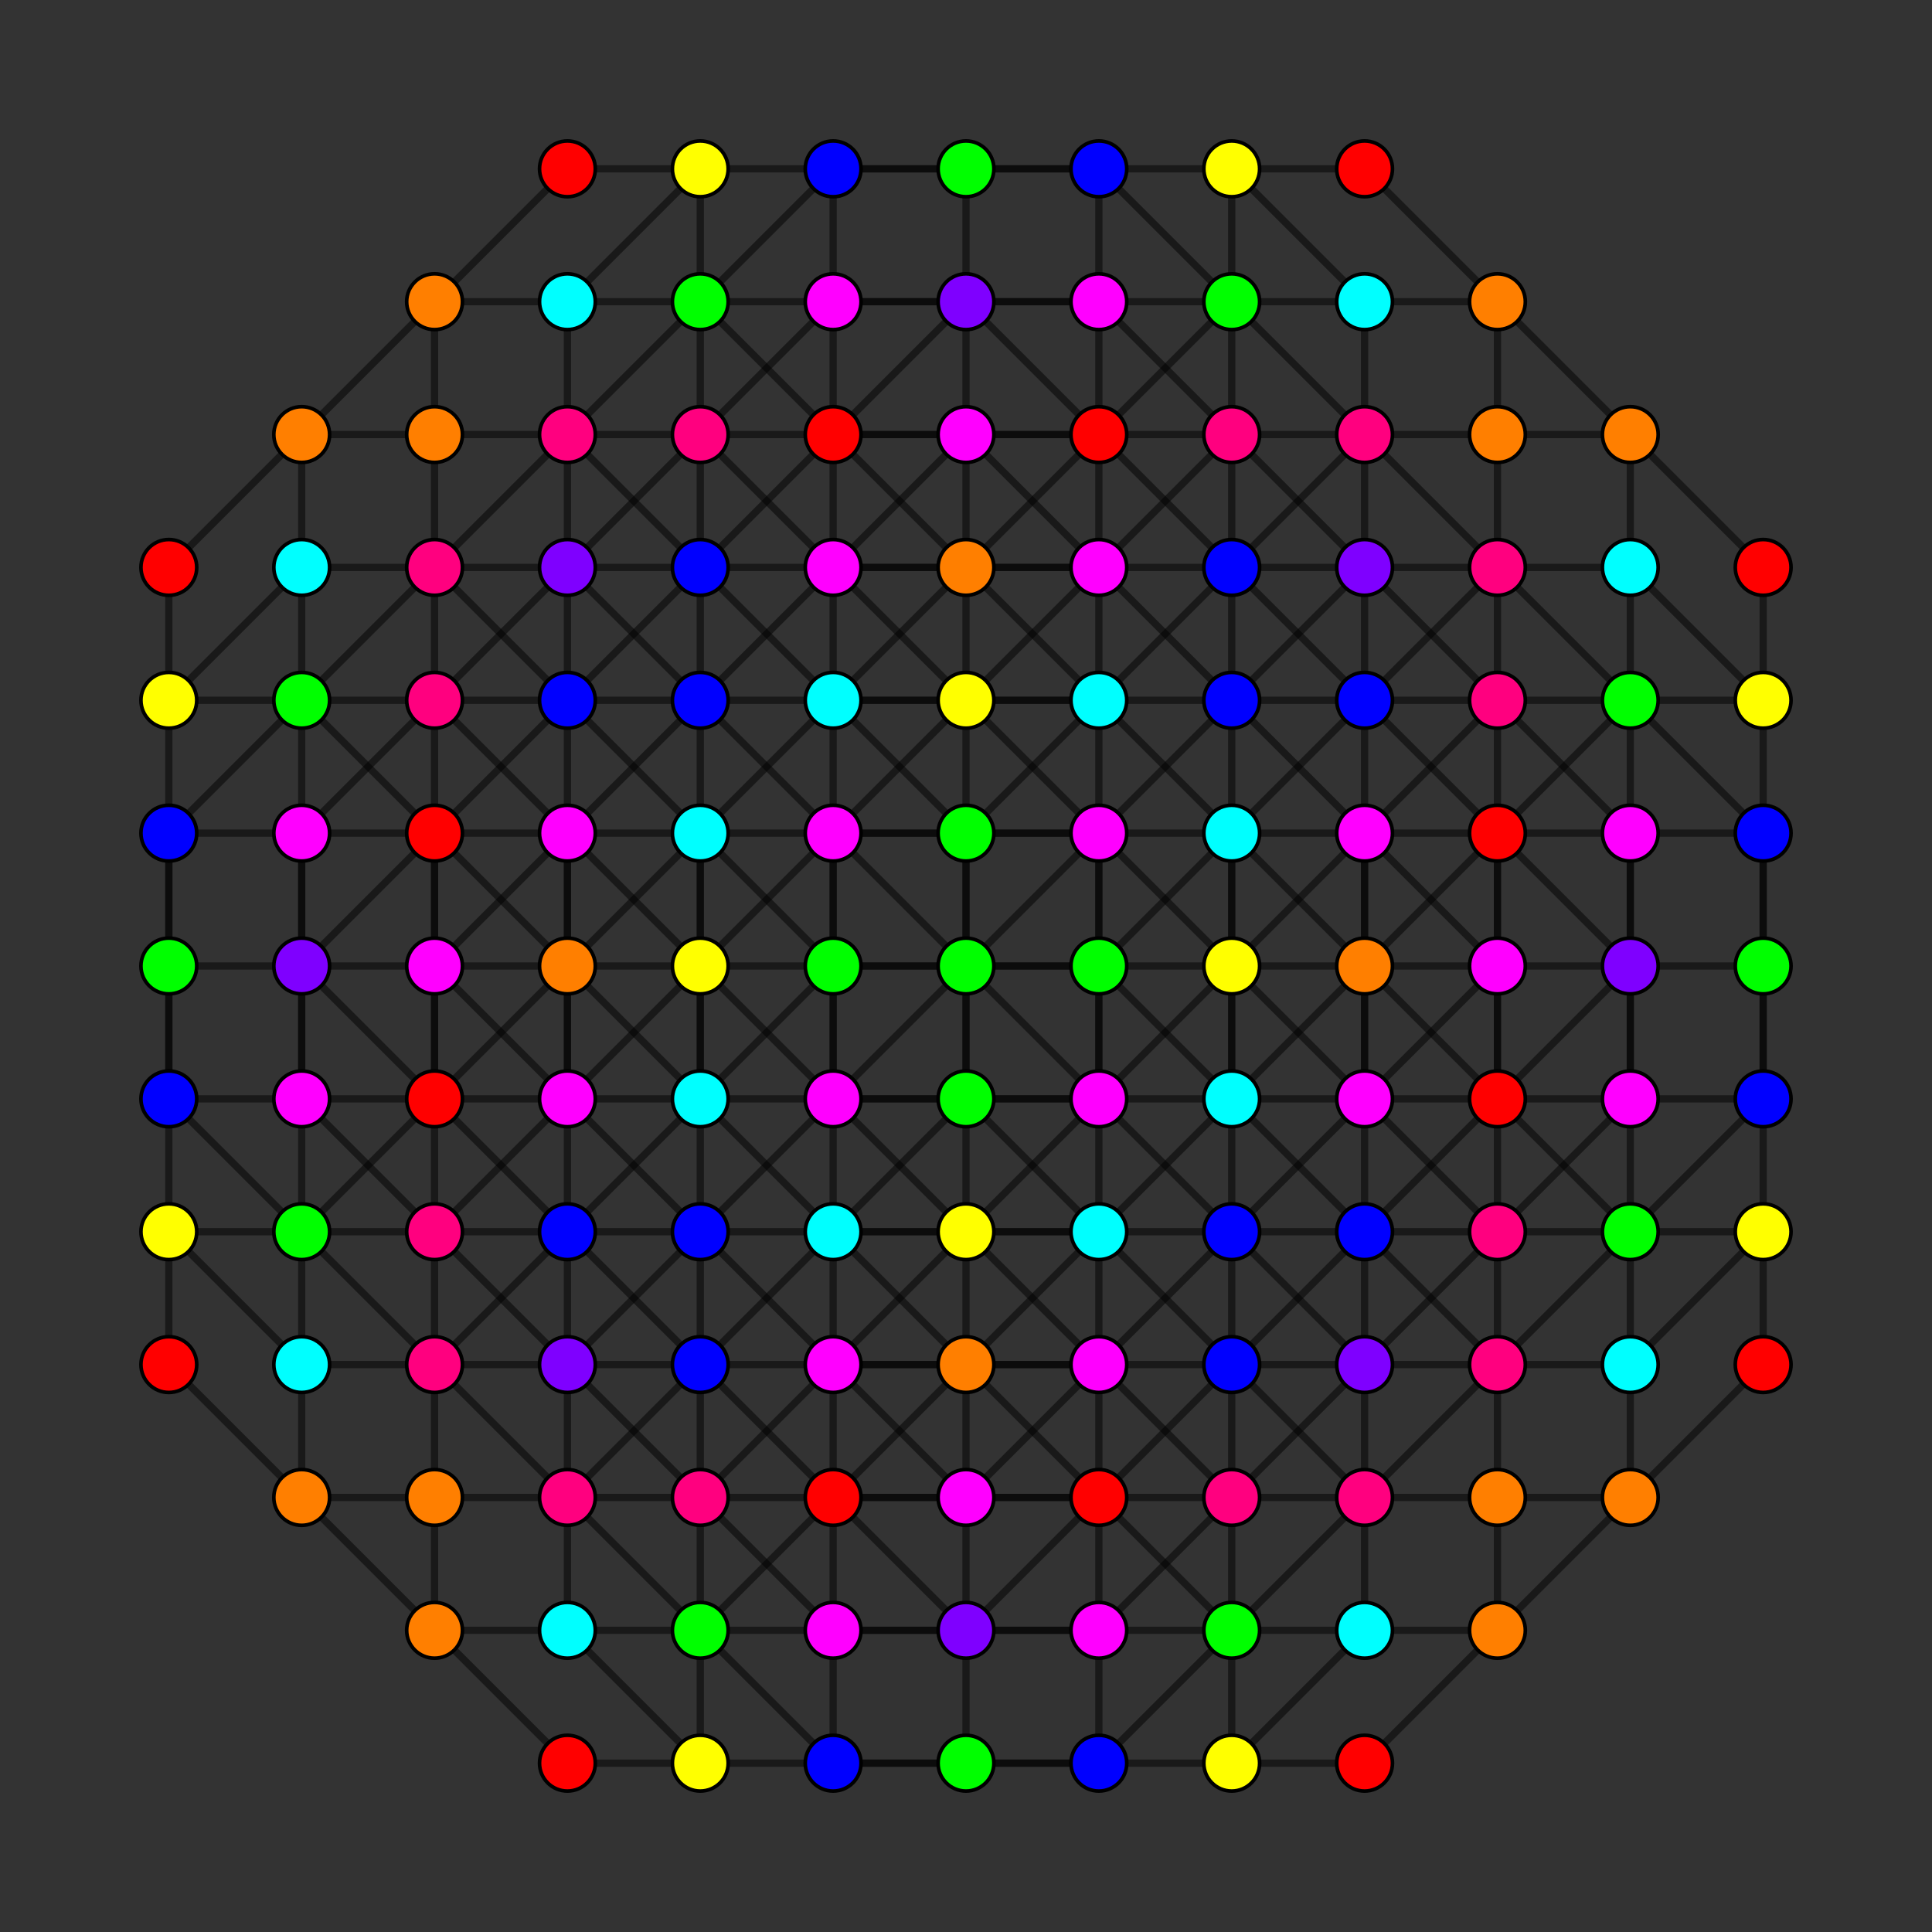 <?xml version="1.0" encoding="UTF-8" standalone="no"?>
<svg
xmlns="http://www.w3.org/2000/svg"
version="1.0"
width="1600" height="1600"
id="7-cube_t245_A3.svg">
<rect width="100%" height="100%" fill="#333333" stroke="none"/>
<g style="stroke:#000000;stroke-width:6.0;stroke-opacity:0.50;">
<line x1="910.029" y1="1020.058" x2="910.029" y2="1020.058"/>
<line x1="910.029" y1="1020.058" x2="910.029" y2="1130.088"/>
<line x1="910.029" y1="1020.058" x2="1020.058" y2="910.029"/>
<line x1="910.029" y1="1020.058" x2="1020.058" y2="1020.058"/>
<line x1="910.029" y1="1020.058" x2="800.000" y2="910.029"/>
<line x1="910.029" y1="1020.058" x2="689.971" y2="1020.058"/>
<line x1="249.854" y1="1020.058" x2="249.854" y2="1020.058"/>
<line x1="249.854" y1="1020.058" x2="249.854" y2="1130.088"/>
<line x1="249.854" y1="1020.058" x2="359.883" y2="910.029"/>
<line x1="249.854" y1="1020.058" x2="359.883" y2="1020.058"/>
<line x1="249.854" y1="1020.058" x2="139.825" y2="910.029"/>
<line x1="910.029" y1="359.883" x2="910.029" y2="359.883"/>
<line x1="910.029" y1="359.883" x2="910.029" y2="469.912"/>
<line x1="910.029" y1="359.883" x2="1020.058" y2="249.854"/>
<line x1="910.029" y1="359.883" x2="1020.058" y2="359.883"/>
<line x1="910.029" y1="359.883" x2="800.000" y2="469.912"/>
<line x1="910.029" y1="359.883" x2="689.971" y2="359.883"/>
<line x1="249.854" y1="359.883" x2="249.854" y2="359.883"/>
<line x1="249.854" y1="359.883" x2="249.854" y2="469.912"/>
<line x1="249.854" y1="359.883" x2="359.883" y2="249.854"/>
<line x1="249.854" y1="359.883" x2="359.883" y2="359.883"/>
<line x1="249.854" y1="359.883" x2="139.825" y2="469.912"/>
<line x1="1350.146" y1="1020.058" x2="1350.146" y2="1020.058"/>
<line x1="1350.146" y1="1020.058" x2="1350.146" y2="1130.088"/>
<line x1="1350.146" y1="1020.058" x2="1240.117" y2="910.029"/>
<line x1="1350.146" y1="1020.058" x2="1240.117" y2="1020.058"/>
<line x1="1350.146" y1="1020.058" x2="1460.176" y2="910.029"/>
<line x1="689.971" y1="1020.058" x2="689.971" y2="1020.058"/>
<line x1="689.971" y1="1020.058" x2="689.971" y2="1130.088"/>
<line x1="689.971" y1="1020.058" x2="579.942" y2="910.029"/>
<line x1="689.971" y1="1020.058" x2="579.942" y2="1020.058"/>
<line x1="689.971" y1="1020.058" x2="800.000" y2="910.029"/>
<line x1="1350.146" y1="359.883" x2="1350.146" y2="359.883"/>
<line x1="1350.146" y1="359.883" x2="1350.146" y2="469.912"/>
<line x1="1350.146" y1="359.883" x2="1240.117" y2="249.854"/>
<line x1="1350.146" y1="359.883" x2="1240.117" y2="359.883"/>
<line x1="1350.146" y1="359.883" x2="1460.176" y2="469.912"/>
<line x1="689.971" y1="359.883" x2="689.971" y2="359.883"/>
<line x1="689.971" y1="359.883" x2="689.971" y2="469.912"/>
<line x1="689.971" y1="359.883" x2="579.942" y2="249.854"/>
<line x1="689.971" y1="359.883" x2="579.942" y2="359.883"/>
<line x1="689.971" y1="359.883" x2="800.000" y2="469.912"/>
<line x1="910.029" y1="1240.117" x2="910.029" y2="1240.117"/>
<line x1="910.029" y1="1240.117" x2="910.029" y2="1130.088"/>
<line x1="910.029" y1="1240.117" x2="1020.058" y2="1350.146"/>
<line x1="910.029" y1="1240.117" x2="1020.058" y2="1240.117"/>
<line x1="910.029" y1="1240.117" x2="800.000" y2="1130.088"/>
<line x1="910.029" y1="1240.117" x2="689.971" y2="1240.117"/>
<line x1="249.854" y1="1240.117" x2="249.854" y2="1240.117"/>
<line x1="249.854" y1="1240.117" x2="249.854" y2="1130.088"/>
<line x1="249.854" y1="1240.117" x2="359.883" y2="1350.146"/>
<line x1="249.854" y1="1240.117" x2="359.883" y2="1240.117"/>
<line x1="249.854" y1="1240.117" x2="139.825" y2="1130.088"/>
<line x1="910.029" y1="579.942" x2="910.029" y2="579.942"/>
<line x1="910.029" y1="579.942" x2="910.029" y2="469.912"/>
<line x1="910.029" y1="579.942" x2="1020.058" y2="689.971"/>
<line x1="910.029" y1="579.942" x2="1020.058" y2="579.942"/>
<line x1="910.029" y1="579.942" x2="800.000" y2="689.971"/>
<line x1="910.029" y1="579.942" x2="689.971" y2="579.942"/>
<line x1="249.854" y1="579.942" x2="249.854" y2="579.942"/>
<line x1="249.854" y1="579.942" x2="249.854" y2="469.912"/>
<line x1="249.854" y1="579.942" x2="359.883" y2="689.971"/>
<line x1="249.854" y1="579.942" x2="359.883" y2="579.942"/>
<line x1="249.854" y1="579.942" x2="139.825" y2="689.971"/>
<line x1="1350.146" y1="1240.117" x2="1350.146" y2="1240.117"/>
<line x1="1350.146" y1="1240.117" x2="1350.146" y2="1130.088"/>
<line x1="1350.146" y1="1240.117" x2="1240.117" y2="1350.146"/>
<line x1="1350.146" y1="1240.117" x2="1240.117" y2="1240.117"/>
<line x1="1350.146" y1="1240.117" x2="1460.176" y2="1130.088"/>
<line x1="689.971" y1="1240.117" x2="689.971" y2="1240.117"/>
<line x1="689.971" y1="1240.117" x2="689.971" y2="1130.088"/>
<line x1="689.971" y1="1240.117" x2="579.942" y2="1350.146"/>
<line x1="689.971" y1="1240.117" x2="579.942" y2="1240.117"/>
<line x1="689.971" y1="1240.117" x2="800.000" y2="1130.088"/>
<line x1="1350.146" y1="579.942" x2="1350.146" y2="579.942"/>
<line x1="1350.146" y1="579.942" x2="1350.146" y2="469.912"/>
<line x1="1350.146" y1="579.942" x2="1240.117" y2="689.971"/>
<line x1="1350.146" y1="579.942" x2="1240.117" y2="579.942"/>
<line x1="1350.146" y1="579.942" x2="1460.176" y2="689.971"/>
<line x1="689.971" y1="579.942" x2="689.971" y2="579.942"/>
<line x1="689.971" y1="579.942" x2="689.971" y2="469.912"/>
<line x1="689.971" y1="579.942" x2="579.942" y2="689.971"/>
<line x1="689.971" y1="579.942" x2="579.942" y2="579.942"/>
<line x1="689.971" y1="579.942" x2="800.000" y2="689.971"/>
<line x1="910.029" y1="1130.088" x2="910.029" y2="1130.088"/>
<line x1="910.029" y1="1130.088" x2="1020.058" y2="1130.088"/>
<line x1="910.029" y1="1130.088" x2="800.000" y2="1020.058"/>
<line x1="910.029" y1="1130.088" x2="689.971" y2="1130.088"/>
<line x1="249.854" y1="1130.088" x2="249.854" y2="1130.088"/>
<line x1="249.854" y1="1130.088" x2="359.883" y2="1130.088"/>
<line x1="249.854" y1="1130.088" x2="139.825" y2="1020.058"/>
<line x1="910.029" y1="469.912" x2="910.029" y2="469.912"/>
<line x1="910.029" y1="469.912" x2="1020.058" y2="469.912"/>
<line x1="910.029" y1="469.912" x2="800.000" y2="579.942"/>
<line x1="910.029" y1="469.912" x2="689.971" y2="469.912"/>
<line x1="249.854" y1="469.912" x2="249.854" y2="469.912"/>
<line x1="249.854" y1="469.912" x2="359.883" y2="469.912"/>
<line x1="249.854" y1="469.912" x2="139.825" y2="579.942"/>
<line x1="1350.146" y1="1130.088" x2="1350.146" y2="1130.088"/>
<line x1="1350.146" y1="1130.088" x2="1240.117" y2="1130.088"/>
<line x1="1350.146" y1="1130.088" x2="1460.176" y2="1020.058"/>
<line x1="689.971" y1="1130.088" x2="689.971" y2="1130.088"/>
<line x1="689.971" y1="1130.088" x2="579.942" y2="1130.088"/>
<line x1="689.971" y1="1130.088" x2="800.000" y2="1020.058"/>
<line x1="1350.146" y1="469.912" x2="1350.146" y2="469.912"/>
<line x1="1350.146" y1="469.912" x2="1240.117" y2="469.912"/>
<line x1="1350.146" y1="469.912" x2="1460.176" y2="579.942"/>
<line x1="689.971" y1="469.912" x2="689.971" y2="469.912"/>
<line x1="689.971" y1="469.912" x2="579.942" y2="469.912"/>
<line x1="689.971" y1="469.912" x2="800.000" y2="579.942"/>
<line x1="1020.058" y1="910.029" x2="1020.058" y2="910.029"/>
<line x1="1020.058" y1="910.029" x2="1020.058" y2="1020.058"/>
<line x1="1020.058" y1="910.029" x2="1130.088" y2="910.029"/>
<line x1="1020.058" y1="910.029" x2="1020.058" y2="689.971"/>
<line x1="1020.058" y1="910.029" x2="910.029" y2="800.000"/>
<line x1="359.883" y1="910.029" x2="359.883" y2="910.029"/>
<line x1="359.883" y1="910.029" x2="359.883" y2="1020.058"/>
<line x1="359.883" y1="910.029" x2="469.912" y2="910.029"/>
<line x1="359.883" y1="910.029" x2="359.883" y2="689.971"/>
<line x1="359.883" y1="910.029" x2="469.912" y2="800.000"/>
<line x1="1020.058" y1="249.854" x2="1020.058" y2="249.854"/>
<line x1="1020.058" y1="249.854" x2="1020.058" y2="359.883"/>
<line x1="1020.058" y1="249.854" x2="1130.088" y2="249.854"/>
<line x1="1020.058" y1="249.854" x2="910.029" y2="139.825"/>
<line x1="359.883" y1="249.854" x2="359.883" y2="249.854"/>
<line x1="359.883" y1="249.854" x2="359.883" y2="359.883"/>
<line x1="359.883" y1="249.854" x2="469.912" y2="249.854"/>
<line x1="359.883" y1="249.854" x2="469.912" y2="139.825"/>
<line x1="1240.117" y1="910.029" x2="1240.117" y2="910.029"/>
<line x1="1240.117" y1="910.029" x2="1240.117" y2="1020.058"/>
<line x1="1240.117" y1="910.029" x2="1130.088" y2="910.029"/>
<line x1="1240.117" y1="910.029" x2="1240.117" y2="689.971"/>
<line x1="1240.117" y1="910.029" x2="1130.088" y2="800.000"/>
<line x1="579.942" y1="910.029" x2="579.942" y2="910.029"/>
<line x1="579.942" y1="910.029" x2="579.942" y2="1020.058"/>
<line x1="579.942" y1="910.029" x2="469.912" y2="910.029"/>
<line x1="579.942" y1="910.029" x2="579.942" y2="689.971"/>
<line x1="579.942" y1="910.029" x2="689.971" y2="800.000"/>
<line x1="1240.117" y1="249.854" x2="1240.117" y2="249.854"/>
<line x1="1240.117" y1="249.854" x2="1240.117" y2="359.883"/>
<line x1="1240.117" y1="249.854" x2="1130.088" y2="249.854"/>
<line x1="1240.117" y1="249.854" x2="1130.088" y2="139.825"/>
<line x1="579.942" y1="249.854" x2="579.942" y2="249.854"/>
<line x1="579.942" y1="249.854" x2="579.942" y2="359.883"/>
<line x1="579.942" y1="249.854" x2="469.912" y2="249.854"/>
<line x1="579.942" y1="249.854" x2="689.971" y2="139.825"/>
<line x1="1020.058" y1="1350.146" x2="1020.058" y2="1350.146"/>
<line x1="1020.058" y1="1350.146" x2="1020.058" y2="1240.117"/>
<line x1="1020.058" y1="1350.146" x2="1130.088" y2="1350.146"/>
<line x1="1020.058" y1="1350.146" x2="910.029" y2="1460.176"/>
<line x1="359.883" y1="1350.146" x2="359.883" y2="1350.146"/>
<line x1="359.883" y1="1350.146" x2="359.883" y2="1240.117"/>
<line x1="359.883" y1="1350.146" x2="469.912" y2="1350.146"/>
<line x1="359.883" y1="1350.146" x2="469.912" y2="1460.176"/>
<line x1="1020.058" y1="689.971" x2="1020.058" y2="689.971"/>
<line x1="1020.058" y1="689.971" x2="1020.058" y2="579.942"/>
<line x1="1020.058" y1="689.971" x2="1130.088" y2="689.971"/>
<line x1="1020.058" y1="689.971" x2="910.029" y2="800.000"/>
<line x1="359.883" y1="689.971" x2="359.883" y2="689.971"/>
<line x1="359.883" y1="689.971" x2="359.883" y2="579.942"/>
<line x1="359.883" y1="689.971" x2="469.912" y2="689.971"/>
<line x1="359.883" y1="689.971" x2="469.912" y2="800.000"/>
<line x1="1240.117" y1="1350.146" x2="1240.117" y2="1350.146"/>
<line x1="1240.117" y1="1350.146" x2="1240.117" y2="1240.117"/>
<line x1="1240.117" y1="1350.146" x2="1130.088" y2="1350.146"/>
<line x1="1240.117" y1="1350.146" x2="1130.088" y2="1460.176"/>
<line x1="579.942" y1="1350.146" x2="579.942" y2="1350.146"/>
<line x1="579.942" y1="1350.146" x2="579.942" y2="1240.117"/>
<line x1="579.942" y1="1350.146" x2="469.912" y2="1350.146"/>
<line x1="579.942" y1="1350.146" x2="689.971" y2="1460.176"/>
<line x1="1240.117" y1="689.971" x2="1240.117" y2="689.971"/>
<line x1="1240.117" y1="689.971" x2="1240.117" y2="579.942"/>
<line x1="1240.117" y1="689.971" x2="1130.088" y2="689.971"/>
<line x1="1240.117" y1="689.971" x2="1130.088" y2="800.000"/>
<line x1="579.942" y1="689.971" x2="579.942" y2="689.971"/>
<line x1="579.942" y1="689.971" x2="579.942" y2="579.942"/>
<line x1="579.942" y1="689.971" x2="469.912" y2="689.971"/>
<line x1="579.942" y1="689.971" x2="689.971" y2="800.000"/>
<line x1="1020.058" y1="1020.058" x2="1020.058" y2="1130.088"/>
<line x1="1020.058" y1="1020.058" x2="1130.088" y2="1020.058"/>
<line x1="359.883" y1="1020.058" x2="359.883" y2="1130.088"/>
<line x1="359.883" y1="1020.058" x2="469.912" y2="1020.058"/>
<line x1="1020.058" y1="359.883" x2="1020.058" y2="469.912"/>
<line x1="1020.058" y1="359.883" x2="1130.088" y2="359.883"/>
<line x1="359.883" y1="359.883" x2="359.883" y2="469.912"/>
<line x1="359.883" y1="359.883" x2="469.912" y2="359.883"/>
<line x1="1240.117" y1="1020.058" x2="1240.117" y2="1130.088"/>
<line x1="1240.117" y1="1020.058" x2="1130.088" y2="1020.058"/>
<line x1="579.942" y1="1020.058" x2="579.942" y2="1130.088"/>
<line x1="579.942" y1="1020.058" x2="469.912" y2="1020.058"/>
<line x1="1240.117" y1="359.883" x2="1240.117" y2="469.912"/>
<line x1="1240.117" y1="359.883" x2="1130.088" y2="359.883"/>
<line x1="579.942" y1="359.883" x2="579.942" y2="469.912"/>
<line x1="579.942" y1="359.883" x2="469.912" y2="359.883"/>
<line x1="1020.058" y1="1240.117" x2="1020.058" y2="1130.088"/>
<line x1="1020.058" y1="1240.117" x2="1130.088" y2="1240.117"/>
<line x1="359.883" y1="1240.117" x2="359.883" y2="1130.088"/>
<line x1="359.883" y1="1240.117" x2="469.912" y2="1240.117"/>
<line x1="1020.058" y1="579.942" x2="1020.058" y2="469.912"/>
<line x1="1020.058" y1="579.942" x2="1130.088" y2="579.942"/>
<line x1="359.883" y1="579.942" x2="359.883" y2="469.912"/>
<line x1="359.883" y1="579.942" x2="469.912" y2="579.942"/>
<line x1="1240.117" y1="1240.117" x2="1240.117" y2="1130.088"/>
<line x1="1240.117" y1="1240.117" x2="1130.088" y2="1240.117"/>
<line x1="579.942" y1="1240.117" x2="579.942" y2="1130.088"/>
<line x1="579.942" y1="1240.117" x2="469.912" y2="1240.117"/>
<line x1="1240.117" y1="579.942" x2="1240.117" y2="469.912"/>
<line x1="1240.117" y1="579.942" x2="1130.088" y2="579.942"/>
<line x1="579.942" y1="579.942" x2="579.942" y2="469.912"/>
<line x1="579.942" y1="579.942" x2="469.912" y2="579.942"/>
<line x1="1020.058" y1="1130.088" x2="1020.058" y2="1130.088"/>
<line x1="1020.058" y1="1130.088" x2="1130.088" y2="1020.058"/>
<line x1="1020.058" y1="1130.088" x2="1130.088" y2="1240.117"/>
<line x1="1020.058" y1="1130.088" x2="1130.088" y2="1130.088"/>
<line x1="359.883" y1="1130.088" x2="359.883" y2="1130.088"/>
<line x1="359.883" y1="1130.088" x2="469.912" y2="1020.058"/>
<line x1="359.883" y1="1130.088" x2="469.912" y2="1240.117"/>
<line x1="359.883" y1="1130.088" x2="469.912" y2="1130.088"/>
<line x1="1020.058" y1="469.912" x2="1020.058" y2="469.912"/>
<line x1="1020.058" y1="469.912" x2="1130.088" y2="359.883"/>
<line x1="1020.058" y1="469.912" x2="1130.088" y2="579.942"/>
<line x1="1020.058" y1="469.912" x2="1130.088" y2="469.912"/>
<line x1="359.883" y1="469.912" x2="359.883" y2="469.912"/>
<line x1="359.883" y1="469.912" x2="469.912" y2="359.883"/>
<line x1="359.883" y1="469.912" x2="469.912" y2="579.942"/>
<line x1="359.883" y1="469.912" x2="469.912" y2="469.912"/>
<line x1="1240.117" y1="1130.088" x2="1240.117" y2="1130.088"/>
<line x1="1240.117" y1="1130.088" x2="1130.088" y2="1020.058"/>
<line x1="1240.117" y1="1130.088" x2="1130.088" y2="1240.117"/>
<line x1="1240.117" y1="1130.088" x2="1130.088" y2="1130.088"/>
<line x1="579.942" y1="1130.088" x2="579.942" y2="1130.088"/>
<line x1="579.942" y1="1130.088" x2="469.912" y2="1020.058"/>
<line x1="579.942" y1="1130.088" x2="469.912" y2="1240.117"/>
<line x1="579.942" y1="1130.088" x2="469.912" y2="1130.088"/>
<line x1="1240.117" y1="469.912" x2="1240.117" y2="469.912"/>
<line x1="1240.117" y1="469.912" x2="1130.088" y2="359.883"/>
<line x1="1240.117" y1="469.912" x2="1130.088" y2="579.942"/>
<line x1="1240.117" y1="469.912" x2="1130.088" y2="469.912"/>
<line x1="579.942" y1="469.912" x2="579.942" y2="469.912"/>
<line x1="579.942" y1="469.912" x2="469.912" y2="359.883"/>
<line x1="579.942" y1="469.912" x2="469.912" y2="579.942"/>
<line x1="579.942" y1="469.912" x2="469.912" y2="469.912"/>
<line x1="1130.088" y1="910.029" x2="1130.088" y2="910.029"/>
<line x1="1130.088" y1="910.029" x2="1130.088" y2="1020.058"/>
<line x1="1130.088" y1="910.029" x2="1130.088" y2="689.971"/>
<line x1="1130.088" y1="910.029" x2="1020.058" y2="800.000"/>
<line x1="469.912" y1="910.029" x2="469.912" y2="910.029"/>
<line x1="469.912" y1="910.029" x2="469.912" y2="1020.058"/>
<line x1="469.912" y1="910.029" x2="469.912" y2="689.971"/>
<line x1="469.912" y1="910.029" x2="579.942" y2="800.000"/>
<line x1="1130.088" y1="249.854" x2="1130.088" y2="249.854"/>
<line x1="1130.088" y1="249.854" x2="1130.088" y2="359.883"/>
<line x1="1130.088" y1="249.854" x2="1020.058" y2="139.825"/>
<line x1="469.912" y1="249.854" x2="469.912" y2="249.854"/>
<line x1="469.912" y1="249.854" x2="469.912" y2="359.883"/>
<line x1="469.912" y1="249.854" x2="579.942" y2="139.825"/>
<line x1="1130.088" y1="1350.146" x2="1130.088" y2="1350.146"/>
<line x1="1130.088" y1="1350.146" x2="1130.088" y2="1240.117"/>
<line x1="1130.088" y1="1350.146" x2="1020.058" y2="1460.176"/>
<line x1="469.912" y1="1350.146" x2="469.912" y2="1350.146"/>
<line x1="469.912" y1="1350.146" x2="469.912" y2="1240.117"/>
<line x1="469.912" y1="1350.146" x2="579.942" y2="1460.176"/>
<line x1="1130.088" y1="689.971" x2="1130.088" y2="689.971"/>
<line x1="1130.088" y1="689.971" x2="1130.088" y2="579.942"/>
<line x1="1130.088" y1="689.971" x2="1020.058" y2="800.000"/>
<line x1="469.912" y1="689.971" x2="469.912" y2="689.971"/>
<line x1="469.912" y1="689.971" x2="469.912" y2="579.942"/>
<line x1="469.912" y1="689.971" x2="579.942" y2="800.000"/>
<line x1="1130.088" y1="1020.058" x2="1130.088" y2="1020.058"/>
<line x1="1130.088" y1="1020.058" x2="1130.088" y2="1130.088"/>
<line x1="469.912" y1="1020.058" x2="469.912" y2="1020.058"/>
<line x1="469.912" y1="1020.058" x2="469.912" y2="1130.088"/>
<line x1="1130.088" y1="359.883" x2="1130.088" y2="359.883"/>
<line x1="1130.088" y1="359.883" x2="1130.088" y2="469.912"/>
<line x1="469.912" y1="359.883" x2="469.912" y2="359.883"/>
<line x1="469.912" y1="359.883" x2="469.912" y2="469.912"/>
<line x1="1130.088" y1="1240.117" x2="1130.088" y2="1240.117"/>
<line x1="1130.088" y1="1240.117" x2="1130.088" y2="1130.088"/>
<line x1="469.912" y1="1240.117" x2="469.912" y2="1240.117"/>
<line x1="469.912" y1="1240.117" x2="469.912" y2="1130.088"/>
<line x1="1130.088" y1="579.942" x2="1130.088" y2="579.942"/>
<line x1="1130.088" y1="579.942" x2="1130.088" y2="469.912"/>
<line x1="469.912" y1="579.942" x2="469.912" y2="579.942"/>
<line x1="469.912" y1="579.942" x2="469.912" y2="469.912"/>
<line x1="1130.088" y1="1130.088" x2="1130.088" y2="1130.088"/>
<line x1="469.912" y1="1130.088" x2="469.912" y2="1130.088"/>
<line x1="1130.088" y1="469.912" x2="1130.088" y2="469.912"/>
<line x1="469.912" y1="469.912" x2="469.912" y2="469.912"/>
<line x1="800.000" y1="910.029" x2="800.000" y2="910.029"/>
<line x1="800.000" y1="910.029" x2="800.000" y2="1020.058"/>
<line x1="800.000" y1="910.029" x2="800.000" y2="689.971"/>
<line x1="800.000" y1="910.029" x2="800.000" y2="800.000"/>
<line x1="139.825" y1="910.029" x2="139.825" y2="910.029"/>
<line x1="139.825" y1="910.029" x2="139.825" y2="1020.058"/>
<line x1="139.825" y1="910.029" x2="139.825" y2="689.971"/>
<line x1="139.825" y1="910.029" x2="139.825" y2="800.000"/>
<line x1="800.000" y1="469.912" x2="800.000" y2="469.912"/>
<line x1="800.000" y1="469.912" x2="800.000" y2="579.942"/>
<line x1="139.825" y1="469.912" x2="139.825" y2="469.912"/>
<line x1="139.825" y1="469.912" x2="139.825" y2="579.942"/>
<line x1="1460.176" y1="910.029" x2="1460.176" y2="910.029"/>
<line x1="1460.176" y1="910.029" x2="1460.176" y2="1020.058"/>
<line x1="1460.176" y1="910.029" x2="1460.176" y2="689.971"/>
<line x1="1460.176" y1="910.029" x2="1460.176" y2="800.000"/>
<line x1="1460.176" y1="469.912" x2="1460.176" y2="469.912"/>
<line x1="1460.176" y1="469.912" x2="1460.176" y2="579.942"/>
<line x1="800.000" y1="1130.088" x2="800.000" y2="1130.088"/>
<line x1="800.000" y1="1130.088" x2="800.000" y2="1020.058"/>
<line x1="139.825" y1="1130.088" x2="139.825" y2="1130.088"/>
<line x1="139.825" y1="1130.088" x2="139.825" y2="1020.058"/>
<line x1="800.000" y1="689.971" x2="800.000" y2="689.971"/>
<line x1="800.000" y1="689.971" x2="800.000" y2="579.942"/>
<line x1="800.000" y1="689.971" x2="800.000" y2="800.000"/>
<line x1="139.825" y1="689.971" x2="139.825" y2="689.971"/>
<line x1="139.825" y1="689.971" x2="139.825" y2="579.942"/>
<line x1="139.825" y1="689.971" x2="139.825" y2="800.000"/>
<line x1="1460.176" y1="1130.088" x2="1460.176" y2="1130.088"/>
<line x1="1460.176" y1="1130.088" x2="1460.176" y2="1020.058"/>
<line x1="1460.176" y1="689.971" x2="1460.176" y2="689.971"/>
<line x1="1460.176" y1="689.971" x2="1460.176" y2="579.942"/>
<line x1="1460.176" y1="689.971" x2="1460.176" y2="800.000"/>
<line x1="800.000" y1="1020.058" x2="800.000" y2="1020.058"/>
<line x1="139.825" y1="1020.058" x2="139.825" y2="1020.058"/>
<line x1="800.000" y1="579.942" x2="800.000" y2="579.942"/>
<line x1="139.825" y1="579.942" x2="139.825" y2="579.942"/>
<line x1="1460.176" y1="1020.058" x2="1460.176" y2="1020.058"/>
<line x1="1460.176" y1="579.942" x2="1460.176" y2="579.942"/>
<line x1="359.883" y1="910.029" x2="249.854" y2="800.000"/>
<line x1="359.883" y1="910.029" x2="469.912" y2="1020.058"/>
<line x1="1020.058" y1="469.912" x2="910.029" y2="579.942"/>
<line x1="1020.058" y1="469.912" x2="910.029" y2="359.883"/>
<line x1="359.883" y1="469.912" x2="249.854" y2="579.942"/>
<line x1="1240.117" y1="910.029" x2="1350.146" y2="800.000"/>
<line x1="1240.117" y1="910.029" x2="1130.088" y2="1020.058"/>
<line x1="1240.117" y1="469.912" x2="1350.146" y2="579.942"/>
<line x1="579.942" y1="469.912" x2="689.971" y2="579.942"/>
<line x1="579.942" y1="469.912" x2="689.971" y2="359.883"/>
<line x1="1020.058" y1="1130.088" x2="910.029" y2="1020.058"/>
<line x1="1020.058" y1="1130.088" x2="910.029" y2="1240.117"/>
<line x1="359.883" y1="1130.088" x2="249.854" y2="1020.058"/>
<line x1="359.883" y1="689.971" x2="249.854" y2="800.000"/>
<line x1="359.883" y1="689.971" x2="469.912" y2="579.942"/>
<line x1="1240.117" y1="1130.088" x2="1350.146" y2="1020.058"/>
<line x1="579.942" y1="1130.088" x2="689.971" y2="1020.058"/>
<line x1="579.942" y1="1130.088" x2="689.971" y2="1240.117"/>
<line x1="1240.117" y1="689.971" x2="1350.146" y2="800.000"/>
<line x1="1240.117" y1="689.971" x2="1130.088" y2="579.942"/>
<line x1="1020.058" y1="1020.058" x2="1020.058" y2="1020.058"/>
<line x1="1020.058" y1="1020.058" x2="1130.088" y2="910.029"/>
<line x1="1020.058" y1="1020.058" x2="1130.088" y2="1130.088"/>
<line x1="1020.058" y1="1020.058" x2="910.029" y2="910.029"/>
<line x1="1020.058" y1="1020.058" x2="910.029" y2="1130.088"/>
<line x1="359.883" y1="1020.058" x2="359.883" y2="1020.058"/>
<line x1="359.883" y1="1020.058" x2="469.912" y2="910.029"/>
<line x1="359.883" y1="1020.058" x2="469.912" y2="1130.088"/>
<line x1="359.883" y1="1020.058" x2="249.854" y2="910.029"/>
<line x1="1020.058" y1="579.942" x2="1020.058" y2="579.942"/>
<line x1="1020.058" y1="579.942" x2="1130.088" y2="469.912"/>
<line x1="1020.058" y1="579.942" x2="1130.088" y2="689.971"/>
<line x1="1020.058" y1="579.942" x2="910.029" y2="689.971"/>
<line x1="1020.058" y1="579.942" x2="910.029" y2="469.912"/>
<line x1="359.883" y1="579.942" x2="359.883" y2="579.942"/>
<line x1="359.883" y1="579.942" x2="469.912" y2="469.912"/>
<line x1="359.883" y1="579.942" x2="469.912" y2="689.971"/>
<line x1="359.883" y1="579.942" x2="249.854" y2="689.971"/>
<line x1="1240.117" y1="1020.058" x2="1240.117" y2="1020.058"/>
<line x1="1240.117" y1="1020.058" x2="1130.088" y2="910.029"/>
<line x1="1240.117" y1="1020.058" x2="1130.088" y2="1130.088"/>
<line x1="1240.117" y1="1020.058" x2="1350.146" y2="910.029"/>
<line x1="579.942" y1="1020.058" x2="579.942" y2="1020.058"/>
<line x1="579.942" y1="1020.058" x2="469.912" y2="910.029"/>
<line x1="579.942" y1="1020.058" x2="469.912" y2="1130.088"/>
<line x1="579.942" y1="1020.058" x2="689.971" y2="910.029"/>
<line x1="579.942" y1="1020.058" x2="689.971" y2="1130.088"/>
<line x1="1240.117" y1="579.942" x2="1240.117" y2="579.942"/>
<line x1="1240.117" y1="579.942" x2="1130.088" y2="469.912"/>
<line x1="1240.117" y1="579.942" x2="1130.088" y2="689.971"/>
<line x1="1240.117" y1="579.942" x2="1350.146" y2="689.971"/>
<line x1="579.942" y1="579.942" x2="579.942" y2="579.942"/>
<line x1="579.942" y1="579.942" x2="469.912" y2="469.912"/>
<line x1="579.942" y1="579.942" x2="469.912" y2="689.971"/>
<line x1="579.942" y1="579.942" x2="689.971" y2="689.971"/>
<line x1="579.942" y1="579.942" x2="689.971" y2="469.912"/>
<line x1="1130.088" y1="910.029" x2="1130.088" y2="800.000"/>
<line x1="469.912" y1="910.029" x2="469.912" y2="800.000"/>
<line x1="1130.088" y1="469.912" x2="1020.058" y2="359.883"/>
<line x1="469.912" y1="469.912" x2="579.942" y2="359.883"/>
<line x1="1130.088" y1="1130.088" x2="1020.058" y2="1240.117"/>
<line x1="469.912" y1="1130.088" x2="579.942" y2="1240.117"/>
<line x1="1130.088" y1="689.971" x2="1130.088" y2="800.000"/>
<line x1="469.912" y1="689.971" x2="469.912" y2="800.000"/>
<line x1="800.000" y1="800.000" x2="910.029" y2="800.000"/>
<line x1="800.000" y1="800.000" x2="689.971" y2="800.000"/>
<line x1="139.825" y1="800.000" x2="249.854" y2="800.000"/>
<line x1="800.000" y1="579.942" x2="910.029" y2="579.942"/>
<line x1="800.000" y1="579.942" x2="689.971" y2="579.942"/>
<line x1="139.825" y1="579.942" x2="249.854" y2="579.942"/>
<line x1="1460.176" y1="800.000" x2="1350.146" y2="800.000"/>
<line x1="1460.176" y1="579.942" x2="1350.146" y2="579.942"/>
<line x1="800.000" y1="1020.058" x2="910.029" y2="1020.058"/>
<line x1="800.000" y1="1020.058" x2="689.971" y2="1020.058"/>
<line x1="139.825" y1="1020.058" x2="249.854" y2="1020.058"/>
<line x1="1460.176" y1="1020.058" x2="1350.146" y2="1020.058"/>
<line x1="800.000" y1="910.029" x2="910.029" y2="910.029"/>
<line x1="800.000" y1="910.029" x2="689.971" y2="910.029"/>
<line x1="139.825" y1="910.029" x2="249.854" y2="910.029"/>
<line x1="800.000" y1="689.971" x2="910.029" y2="689.971"/>
<line x1="800.000" y1="689.971" x2="689.971" y2="689.971"/>
<line x1="139.825" y1="689.971" x2="249.854" y2="689.971"/>
<line x1="1460.176" y1="910.029" x2="1350.146" y2="910.029"/>
<line x1="1460.176" y1="689.971" x2="1350.146" y2="689.971"/>
<line x1="910.029" y1="800.000" x2="910.029" y2="910.029"/>
<line x1="910.029" y1="800.000" x2="910.029" y2="689.971"/>
<line x1="910.029" y1="800.000" x2="689.971" y2="800.000"/>
<line x1="249.854" y1="800.000" x2="249.854" y2="910.029"/>
<line x1="249.854" y1="800.000" x2="249.854" y2="689.971"/>
<line x1="249.854" y1="800.000" x2="249.854" y2="800.000"/>
<line x1="910.029" y1="579.942" x2="910.029" y2="689.971"/>
<line x1="249.854" y1="579.942" x2="249.854" y2="689.971"/>
<line x1="1350.146" y1="800.000" x2="1350.146" y2="910.029"/>
<line x1="1350.146" y1="800.000" x2="1350.146" y2="689.971"/>
<line x1="1350.146" y1="800.000" x2="1350.146" y2="800.000"/>
<line x1="689.971" y1="800.000" x2="689.971" y2="910.029"/>
<line x1="689.971" y1="800.000" x2="689.971" y2="689.971"/>
<line x1="1350.146" y1="579.942" x2="1350.146" y2="689.971"/>
<line x1="689.971" y1="579.942" x2="689.971" y2="689.971"/>
<line x1="910.029" y1="1020.058" x2="910.029" y2="910.029"/>
<line x1="249.854" y1="1020.058" x2="249.854" y2="910.029"/>
<line x1="1350.146" y1="1020.058" x2="1350.146" y2="910.029"/>
<line x1="689.971" y1="1020.058" x2="689.971" y2="910.029"/>
<line x1="910.029" y1="910.029" x2="910.029" y2="910.029"/>
<line x1="910.029" y1="910.029" x2="1020.058" y2="910.029"/>
<line x1="910.029" y1="910.029" x2="910.029" y2="689.971"/>
<line x1="910.029" y1="910.029" x2="689.971" y2="910.029"/>
<line x1="249.854" y1="910.029" x2="249.854" y2="910.029"/>
<line x1="249.854" y1="910.029" x2="359.883" y2="910.029"/>
<line x1="249.854" y1="910.029" x2="249.854" y2="689.971"/>
<line x1="910.029" y1="689.971" x2="910.029" y2="689.971"/>
<line x1="910.029" y1="689.971" x2="1020.058" y2="689.971"/>
<line x1="910.029" y1="689.971" x2="689.971" y2="689.971"/>
<line x1="249.854" y1="689.971" x2="249.854" y2="689.971"/>
<line x1="249.854" y1="689.971" x2="359.883" y2="689.971"/>
<line x1="1350.146" y1="910.029" x2="1350.146" y2="910.029"/>
<line x1="1350.146" y1="910.029" x2="1240.117" y2="910.029"/>
<line x1="1350.146" y1="910.029" x2="1350.146" y2="689.971"/>
<line x1="689.971" y1="910.029" x2="689.971" y2="910.029"/>
<line x1="689.971" y1="910.029" x2="579.942" y2="910.029"/>
<line x1="689.971" y1="910.029" x2="689.971" y2="689.971"/>
<line x1="1350.146" y1="689.971" x2="1350.146" y2="689.971"/>
<line x1="1350.146" y1="689.971" x2="1240.117" y2="689.971"/>
<line x1="689.971" y1="689.971" x2="689.971" y2="689.971"/>
<line x1="689.971" y1="689.971" x2="579.942" y2="689.971"/>
<line x1="1020.058" y1="910.029" x2="1130.088" y2="800.000"/>
<line x1="1020.058" y1="910.029" x2="1130.088" y2="1020.058"/>
<line x1="1020.058" y1="910.029" x2="1020.058" y2="800.000"/>
<line x1="359.883" y1="910.029" x2="359.883" y2="800.000"/>
<line x1="1020.058" y1="689.971" x2="1130.088" y2="579.942"/>
<line x1="1020.058" y1="689.971" x2="1130.088" y2="800.000"/>
<line x1="1020.058" y1="689.971" x2="1020.058" y2="800.000"/>
<line x1="359.883" y1="689.971" x2="359.883" y2="800.000"/>
<line x1="1240.117" y1="910.029" x2="1240.117" y2="800.000"/>
<line x1="579.942" y1="910.029" x2="469.912" y2="800.000"/>
<line x1="579.942" y1="910.029" x2="469.912" y2="1020.058"/>
<line x1="579.942" y1="910.029" x2="579.942" y2="800.000"/>
<line x1="1240.117" y1="689.971" x2="1240.117" y2="800.000"/>
<line x1="579.942" y1="689.971" x2="469.912" y2="579.942"/>
<line x1="579.942" y1="689.971" x2="469.912" y2="800.000"/>
<line x1="579.942" y1="689.971" x2="579.942" y2="800.000"/>
<line x1="1130.088" y1="800.000" x2="1130.088" y2="800.000"/>
<line x1="1130.088" y1="800.000" x2="1020.058" y2="800.000"/>
<line x1="469.912" y1="800.000" x2="469.912" y2="800.000"/>
<line x1="469.912" y1="800.000" x2="579.942" y2="800.000"/>
<line x1="1130.088" y1="910.029" x2="1240.117" y2="800.000"/>
<line x1="469.912" y1="910.029" x2="359.883" y2="800.000"/>
<line x1="1130.088" y1="689.971" x2="1240.117" y2="800.000"/>
<line x1="469.912" y1="689.971" x2="359.883" y2="800.000"/>
<line x1="800.000" y1="800.000" x2="800.000" y2="800.000"/>
<line x1="139.825" y1="800.000" x2="139.825" y2="800.000"/>
<line x1="1460.176" y1="800.000" x2="1460.176" y2="800.000"/>
<line x1="910.029" y1="800.000" x2="1020.058" y2="800.000"/>
<line x1="249.854" y1="800.000" x2="359.883" y2="800.000"/>
<line x1="1350.146" y1="800.000" x2="1240.117" y2="800.000"/>
<line x1="689.971" y1="800.000" x2="579.942" y2="800.000"/>
<line x1="1020.058" y1="800.000" x2="1020.058" y2="800.000"/>
<line x1="359.883" y1="800.000" x2="359.883" y2="800.000"/>
<line x1="359.883" y1="800.000" x2="469.912" y2="800.000"/>
<line x1="1240.117" y1="800.000" x2="1240.117" y2="800.000"/>
<line x1="1240.117" y1="800.000" x2="1130.088" y2="800.000"/>
<line x1="579.942" y1="800.000" x2="579.942" y2="800.000"/>
<line x1="910.029" y1="800.000" x2="910.029" y2="800.000"/>
<line x1="910.029" y1="139.825" x2="910.029" y2="139.825"/>
<line x1="910.029" y1="139.825" x2="1020.058" y2="139.825"/>
<line x1="910.029" y1="139.825" x2="689.971" y2="139.825"/>
<line x1="910.029" y1="139.825" x2="800.000" y2="139.825"/>
<line x1="469.912" y1="139.825" x2="469.912" y2="139.825"/>
<line x1="469.912" y1="139.825" x2="579.942" y2="139.825"/>
<line x1="689.971" y1="800.000" x2="689.971" y2="800.000"/>
<line x1="1130.088" y1="139.825" x2="1130.088" y2="139.825"/>
<line x1="1130.088" y1="139.825" x2="1020.058" y2="139.825"/>
<line x1="689.971" y1="139.825" x2="689.971" y2="139.825"/>
<line x1="689.971" y1="139.825" x2="579.942" y2="139.825"/>
<line x1="689.971" y1="139.825" x2="800.000" y2="139.825"/>
<line x1="910.029" y1="1460.176" x2="910.029" y2="1460.176"/>
<line x1="910.029" y1="1460.176" x2="1020.058" y2="1460.176"/>
<line x1="910.029" y1="1460.176" x2="689.971" y2="1460.176"/>
<line x1="910.029" y1="1460.176" x2="800.000" y2="1460.176"/>
<line x1="469.912" y1="1460.176" x2="469.912" y2="1460.176"/>
<line x1="469.912" y1="1460.176" x2="579.942" y2="1460.176"/>
<line x1="1130.088" y1="1460.176" x2="1130.088" y2="1460.176"/>
<line x1="1130.088" y1="1460.176" x2="1020.058" y2="1460.176"/>
<line x1="689.971" y1="1460.176" x2="689.971" y2="1460.176"/>
<line x1="689.971" y1="1460.176" x2="579.942" y2="1460.176"/>
<line x1="689.971" y1="1460.176" x2="800.000" y2="1460.176"/>
<line x1="910.029" y1="359.883" x2="800.000" y2="249.854"/>
<line x1="469.912" y1="359.883" x2="579.942" y2="249.854"/>
<line x1="1130.088" y1="359.883" x2="1020.058" y2="249.854"/>
<line x1="689.971" y1="359.883" x2="800.000" y2="249.854"/>
<line x1="910.029" y1="1240.117" x2="800.000" y2="1350.146"/>
<line x1="469.912" y1="1240.117" x2="579.942" y2="1350.146"/>
<line x1="1130.088" y1="1240.117" x2="1020.058" y2="1350.146"/>
<line x1="689.971" y1="1240.117" x2="800.000" y2="1350.146"/>
<line x1="910.029" y1="1130.088" x2="1020.058" y2="1240.117"/>
<line x1="910.029" y1="1130.088" x2="800.000" y2="1130.088"/>
<line x1="910.029" y1="469.912" x2="1020.058" y2="359.883"/>
<line x1="910.029" y1="469.912" x2="800.000" y2="469.912"/>
<line x1="689.971" y1="1130.088" x2="579.942" y2="1240.117"/>
<line x1="689.971" y1="1130.088" x2="800.000" y2="1130.088"/>
<line x1="689.971" y1="469.912" x2="579.942" y2="359.883"/>
<line x1="689.971" y1="469.912" x2="800.000" y2="469.912"/>
<line x1="1020.058" y1="139.825" x2="1020.058" y2="139.825"/>
<line x1="579.942" y1="139.825" x2="579.942" y2="139.825"/>
<line x1="1020.058" y1="1460.176" x2="1020.058" y2="1460.176"/>
<line x1="579.942" y1="1460.176" x2="579.942" y2="1460.176"/>
<line x1="1020.058" y1="359.883" x2="1020.058" y2="359.883"/>
<line x1="1020.058" y1="359.883" x2="910.029" y2="249.854"/>
<line x1="579.942" y1="359.883" x2="579.942" y2="359.883"/>
<line x1="579.942" y1="359.883" x2="689.971" y2="249.854"/>
<line x1="1020.058" y1="1240.117" x2="1020.058" y2="1240.117"/>
<line x1="1020.058" y1="1240.117" x2="910.029" y2="1350.146"/>
<line x1="579.942" y1="1240.117" x2="579.942" y2="1240.117"/>
<line x1="579.942" y1="1240.117" x2="689.971" y2="1350.146"/>
<line x1="910.029" y1="910.029" x2="1020.058" y2="800.000"/>
<line x1="910.029" y1="910.029" x2="800.000" y2="1020.058"/>
<line x1="910.029" y1="689.971" x2="1020.058" y2="800.000"/>
<line x1="910.029" y1="689.971" x2="800.000" y2="579.942"/>
<line x1="689.971" y1="910.029" x2="579.942" y2="800.000"/>
<line x1="689.971" y1="910.029" x2="800.000" y2="1020.058"/>
<line x1="689.971" y1="689.971" x2="579.942" y2="800.000"/>
<line x1="689.971" y1="689.971" x2="800.000" y2="579.942"/>
<line x1="800.000" y1="139.825" x2="800.000" y2="249.854"/>
<line x1="579.942" y1="139.825" x2="579.942" y2="249.854"/>
<line x1="1020.058" y1="139.825" x2="1020.058" y2="249.854"/>
<line x1="800.000" y1="1460.176" x2="800.000" y2="1350.146"/>
<line x1="579.942" y1="1460.176" x2="579.942" y2="1350.146"/>
<line x1="1020.058" y1="1460.176" x2="1020.058" y2="1350.146"/>
<line x1="800.000" y1="249.854" x2="910.029" y2="249.854"/>
<line x1="800.000" y1="249.854" x2="800.000" y2="249.854"/>
<line x1="800.000" y1="249.854" x2="689.971" y2="249.854"/>
<line x1="579.942" y1="249.854" x2="689.971" y2="249.854"/>
<line x1="1020.058" y1="249.854" x2="910.029" y2="249.854"/>
<line x1="800.000" y1="1350.146" x2="910.029" y2="1350.146"/>
<line x1="800.000" y1="1350.146" x2="800.000" y2="1350.146"/>
<line x1="800.000" y1="1350.146" x2="689.971" y2="1350.146"/>
<line x1="579.942" y1="1350.146" x2="689.971" y2="1350.146"/>
<line x1="1020.058" y1="1350.146" x2="910.029" y2="1350.146"/>
<line x1="800.000" y1="1130.088" x2="910.029" y2="1020.058"/>
<line x1="800.000" y1="1130.088" x2="689.971" y2="1020.058"/>
<line x1="800.000" y1="469.912" x2="910.029" y2="579.942"/>
<line x1="800.000" y1="469.912" x2="689.971" y2="579.942"/>
<line x1="910.029" y1="139.825" x2="910.029" y2="249.854"/>
<line x1="689.971" y1="139.825" x2="689.971" y2="249.854"/>
<line x1="910.029" y1="1460.176" x2="910.029" y2="1350.146"/>
<line x1="689.971" y1="1460.176" x2="689.971" y2="1350.146"/>
<line x1="910.029" y1="249.854" x2="910.029" y2="249.854"/>
<line x1="910.029" y1="249.854" x2="910.029" y2="359.883"/>
<line x1="910.029" y1="249.854" x2="689.971" y2="249.854"/>
<line x1="689.971" y1="249.854" x2="689.971" y2="249.854"/>
<line x1="689.971" y1="249.854" x2="689.971" y2="359.883"/>
<line x1="910.029" y1="1350.146" x2="910.029" y2="1350.146"/>
<line x1="910.029" y1="1350.146" x2="910.029" y2="1240.117"/>
<line x1="910.029" y1="1350.146" x2="689.971" y2="1350.146"/>
<line x1="689.971" y1="1350.146" x2="689.971" y2="1350.146"/>
<line x1="689.971" y1="1350.146" x2="689.971" y2="1240.117"/>
<line x1="910.029" y1="359.883" x2="800.000" y2="359.883"/>
<line x1="689.971" y1="359.883" x2="800.000" y2="359.883"/>
<line x1="910.029" y1="1240.117" x2="800.000" y2="1240.117"/>
<line x1="689.971" y1="1240.117" x2="800.000" y2="1240.117"/>
<line x1="910.029" y1="1130.088" x2="800.000" y2="1240.117"/>
<line x1="689.971" y1="1130.088" x2="800.000" y2="1240.117"/>
<line x1="910.029" y1="469.912" x2="800.000" y2="359.883"/>
<line x1="689.971" y1="469.912" x2="800.000" y2="359.883"/>
<line x1="910.029" y1="910.029" x2="800.000" y2="800.000"/>
<line x1="689.971" y1="910.029" x2="800.000" y2="800.000"/>
<line x1="910.029" y1="689.971" x2="800.000" y2="800.000"/>
<line x1="689.971" y1="689.971" x2="800.000" y2="800.000"/>
<line x1="800.000" y1="139.825" x2="800.000" y2="139.825"/>
<line x1="800.000" y1="1460.176" x2="800.000" y2="1460.176"/>
<line x1="800.000" y1="249.854" x2="800.000" y2="359.883"/>
<line x1="800.000" y1="1350.146" x2="800.000" y2="1240.117"/>
<line x1="800.000" y1="359.883" x2="800.000" y2="359.883"/>
<line x1="800.000" y1="359.883" x2="800.000" y2="469.912"/>
<line x1="800.000" y1="1240.117" x2="800.000" y2="1240.117"/>
<line x1="800.000" y1="1240.117" x2="800.000" y2="1130.088"/>
</g>
<g style="stroke:#000000;stroke-width:3.0;fill:#ff0000">
<circle cx="139.825" cy="469.912" r="23.1"/>
<circle cx="1460.176" cy="469.912" r="23.1"/>
<circle cx="139.825" cy="1130.088" r="23.1"/>
<circle cx="1460.176" cy="1130.088" r="23.1"/>
<circle cx="469.912" cy="139.825" r="23.1"/>
<circle cx="1130.088" cy="139.825" r="23.1"/>
<circle cx="469.912" cy="1460.176" r="23.1"/>
<circle cx="1130.088" cy="1460.176" r="23.1"/>
</g>
<g style="stroke:#000000;stroke-width:3.0;fill:#ff7f00">
<circle cx="249.854" cy="359.883" r="23.1"/>
<circle cx="1350.146" cy="359.883" r="23.1"/>
<circle cx="249.854" cy="1240.117" r="23.1"/>
<circle cx="1350.146" cy="1240.117" r="23.1"/>
<circle cx="359.883" cy="249.854" r="23.1"/>
<circle cx="1240.117" cy="249.854" r="23.1"/>
<circle cx="359.883" cy="1350.146" r="23.1"/>
<circle cx="1240.117" cy="1350.146" r="23.1"/>
<circle cx="359.883" cy="359.883" r="23.1"/>
<circle cx="1240.117" cy="359.883" r="23.1"/>
<circle cx="359.883" cy="1240.117" r="23.1"/>
<circle cx="1240.117" cy="1240.117" r="23.1"/>
</g>
<g style="stroke:#000000;stroke-width:3.0;fill:#ffff00">
<circle cx="139.825" cy="1020.058" r="23.1"/>
<circle cx="139.825" cy="579.942" r="23.1"/>
<circle cx="1460.176" cy="1020.058" r="23.1"/>
<circle cx="1460.176" cy="579.942" r="23.1"/>
<circle cx="1020.058" cy="139.825" r="23.1"/>
<circle cx="579.942" cy="139.825" r="23.1"/>
<circle cx="1020.058" cy="1460.176" r="23.1"/>
<circle cx="579.942" cy="1460.176" r="23.1"/>
</g>
<g style="stroke:#000000;stroke-width:3.0;fill:#00ff00">
<circle cx="249.854" cy="1020.058" r="23.1"/>
<circle cx="1350.146" cy="1020.058" r="23.1"/>
<circle cx="249.854" cy="579.942" r="23.1"/>
<circle cx="1350.146" cy="579.942" r="23.1"/>
<circle cx="1020.058" cy="249.854" r="23.1"/>
<circle cx="579.942" cy="249.854" r="23.1"/>
<circle cx="1020.058" cy="1350.146" r="23.1"/>
<circle cx="579.942" cy="1350.146" r="23.1"/>
<circle cx="139.825" cy="800.000" r="23.1"/>
<circle cx="1460.176" cy="800.000" r="23.1"/>
<circle cx="800.000" cy="139.825" r="23.1"/>
<circle cx="800.000" cy="1460.176" r="23.1"/>
</g>
<g style="stroke:#000000;stroke-width:3.0;fill:#00ffff">
<circle cx="249.854" cy="1130.088" r="23.1"/>
<circle cx="249.854" cy="469.912" r="23.1"/>
<circle cx="1350.146" cy="1130.088" r="23.1"/>
<circle cx="1350.146" cy="469.912" r="23.1"/>
<circle cx="1130.088" cy="249.854" r="23.1"/>
<circle cx="469.912" cy="249.854" r="23.1"/>
<circle cx="1130.088" cy="1350.146" r="23.1"/>
<circle cx="469.912" cy="1350.146" r="23.1"/>
</g>
<g style="stroke:#000000;stroke-width:3.0;fill:#0000ff">
<circle cx="139.825" cy="910.029" r="23.1"/>
<circle cx="1460.176" cy="910.029" r="23.1"/>
<circle cx="139.825" cy="689.971" r="23.1"/>
<circle cx="1460.176" cy="689.971" r="23.1"/>
<circle cx="910.029" cy="139.825" r="23.1"/>
<circle cx="689.971" cy="139.825" r="23.1"/>
<circle cx="910.029" cy="1460.176" r="23.1"/>
<circle cx="689.971" cy="1460.176" r="23.1"/>
</g>
<g style="stroke:#000000;stroke-width:3.0;fill:#7f00ff">
<circle cx="249.854" cy="800.000" r="23.1"/>
<circle cx="1350.146" cy="800.000" r="23.1"/>
<circle cx="800.000" cy="249.854" r="23.1"/>
<circle cx="800.000" cy="1350.146" r="23.1"/>
</g>
<g style="stroke:#000000;stroke-width:3.0;fill:#ff00ff">
<circle cx="249.854" cy="910.029" r="23.1"/>
<circle cx="249.854" cy="689.971" r="23.1"/>
<circle cx="1350.146" cy="910.029" r="23.1"/>
<circle cx="1350.146" cy="689.971" r="23.1"/>
<circle cx="359.883" cy="800.000" r="23.1"/>
<circle cx="1240.117" cy="800.000" r="23.1"/>
<circle cx="910.029" cy="249.854" r="23.1"/>
<circle cx="689.971" cy="249.854" r="23.1"/>
<circle cx="910.029" cy="1350.146" r="23.1"/>
<circle cx="689.971" cy="1350.146" r="23.1"/>
<circle cx="800.000" cy="359.883" r="23.1"/>
<circle cx="800.000" cy="1240.117" r="23.1"/>
</g>
<g style="stroke:#000000;stroke-width:3.0;fill:#ff007f">
<circle cx="359.883" cy="1020.058" r="23.1"/>
<circle cx="1020.058" cy="359.883" r="23.1"/>
<circle cx="1240.117" cy="1020.058" r="23.1"/>
<circle cx="579.942" cy="359.883" r="23.1"/>
<circle cx="1020.058" cy="1240.117" r="23.1"/>
<circle cx="359.883" cy="579.942" r="23.1"/>
<circle cx="579.942" cy="1240.117" r="23.1"/>
<circle cx="1240.117" cy="579.942" r="23.1"/>
<circle cx="359.883" cy="1130.088" r="23.1"/>
<circle cx="359.883" cy="469.912" r="23.1"/>
<circle cx="1240.117" cy="1130.088" r="23.1"/>
<circle cx="1240.117" cy="469.912" r="23.1"/>
<circle cx="1130.088" cy="359.883" r="23.1"/>
<circle cx="469.912" cy="359.883" r="23.1"/>
<circle cx="1130.088" cy="1240.117" r="23.1"/>
<circle cx="469.912" cy="1240.117" r="23.1"/>
</g>
<g style="stroke:#000000;stroke-width:3.0;fill:#ff0000">
<circle cx="910.029" cy="359.883" r="23.1"/>
<circle cx="689.971" cy="359.883" r="23.1"/>
<circle cx="910.029" cy="1240.117" r="23.1"/>
<circle cx="689.971" cy="1240.117" r="23.1"/>
<circle cx="359.883" cy="910.029" r="23.1"/>
<circle cx="1240.117" cy="910.029" r="23.1"/>
<circle cx="359.883" cy="689.971" r="23.1"/>
<circle cx="1240.117" cy="689.971" r="23.1"/>
</g>
<g style="stroke:#000000;stroke-width:3.0;fill:#ff7f00">
<circle cx="800.000" cy="469.912" r="23.1"/>
<circle cx="800.000" cy="1130.088" r="23.1"/>
<circle cx="1130.088" cy="800.000" r="23.1"/>
<circle cx="469.912" cy="800.000" r="23.1"/>
</g>
<g style="stroke:#000000;stroke-width:3.0;fill:#ffff00">
<circle cx="800.000" cy="1020.058" r="23.1"/>
<circle cx="800.000" cy="579.942" r="23.1"/>
<circle cx="1020.058" cy="800.000" r="23.1"/>
<circle cx="579.942" cy="800.000" r="23.1"/>
</g>
<g style="stroke:#000000;stroke-width:3.0;fill:#00ff00">
<circle cx="800.000" cy="910.029" r="23.1"/>
<circle cx="800.000" cy="689.971" r="23.1"/>
<circle cx="800.000" cy="800.000" r="23.1"/>
<circle cx="910.029" cy="800.000" r="23.1"/>
<circle cx="689.971" cy="800.000" r="23.1"/>
</g>
<g style="stroke:#000000;stroke-width:3.0;fill:#00ffff">
<circle cx="910.029" cy="1020.058" r="23.1"/>
<circle cx="689.971" cy="1020.058" r="23.1"/>
<circle cx="910.029" cy="579.942" r="23.1"/>
<circle cx="689.971" cy="579.942" r="23.1"/>
<circle cx="1020.058" cy="910.029" r="23.1"/>
<circle cx="579.942" cy="910.029" r="23.1"/>
<circle cx="1020.058" cy="689.971" r="23.1"/>
<circle cx="579.942" cy="689.971" r="23.1"/>
</g>
<g style="stroke:#000000;stroke-width:3.0;fill:#0000ff">
<circle cx="1020.058" cy="1020.058" r="23.1"/>
<circle cx="579.942" cy="1020.058" r="23.1"/>
<circle cx="1020.058" cy="579.942" r="23.1"/>
<circle cx="579.942" cy="579.942" r="23.1"/>
<circle cx="1020.058" cy="1130.088" r="23.1"/>
<circle cx="1020.058" cy="469.912" r="23.1"/>
<circle cx="579.942" cy="1130.088" r="23.1"/>
<circle cx="579.942" cy="469.912" r="23.1"/>
<circle cx="1130.088" cy="1020.058" r="23.1"/>
<circle cx="469.912" cy="1020.058" r="23.1"/>
<circle cx="1130.088" cy="579.942" r="23.1"/>
<circle cx="469.912" cy="579.942" r="23.1"/>
</g>
<g style="stroke:#000000;stroke-width:3.0;fill:#7f00ff">
<circle cx="1130.088" cy="1130.088" r="23.1"/>
<circle cx="469.912" cy="1130.088" r="23.1"/>
<circle cx="1130.088" cy="469.912" r="23.1"/>
<circle cx="469.912" cy="469.912" r="23.1"/>
</g>
<g style="stroke:#000000;stroke-width:3.0;fill:#ff00ff">
<circle cx="910.029" cy="1130.088" r="23.1"/>
<circle cx="910.029" cy="469.912" r="23.1"/>
<circle cx="689.971" cy="1130.088" r="23.1"/>
<circle cx="689.971" cy="469.912" r="23.1"/>
<circle cx="1130.088" cy="910.029" r="23.1"/>
<circle cx="469.912" cy="910.029" r="23.1"/>
<circle cx="1130.088" cy="689.971" r="23.1"/>
<circle cx="469.912" cy="689.971" r="23.1"/>
<circle cx="910.029" cy="910.029" r="23.1"/>
<circle cx="910.029" cy="689.971" r="23.1"/>
<circle cx="689.971" cy="910.029" r="23.1"/>
<circle cx="689.971" cy="689.971" r="23.1"/>
</g>
</svg>
